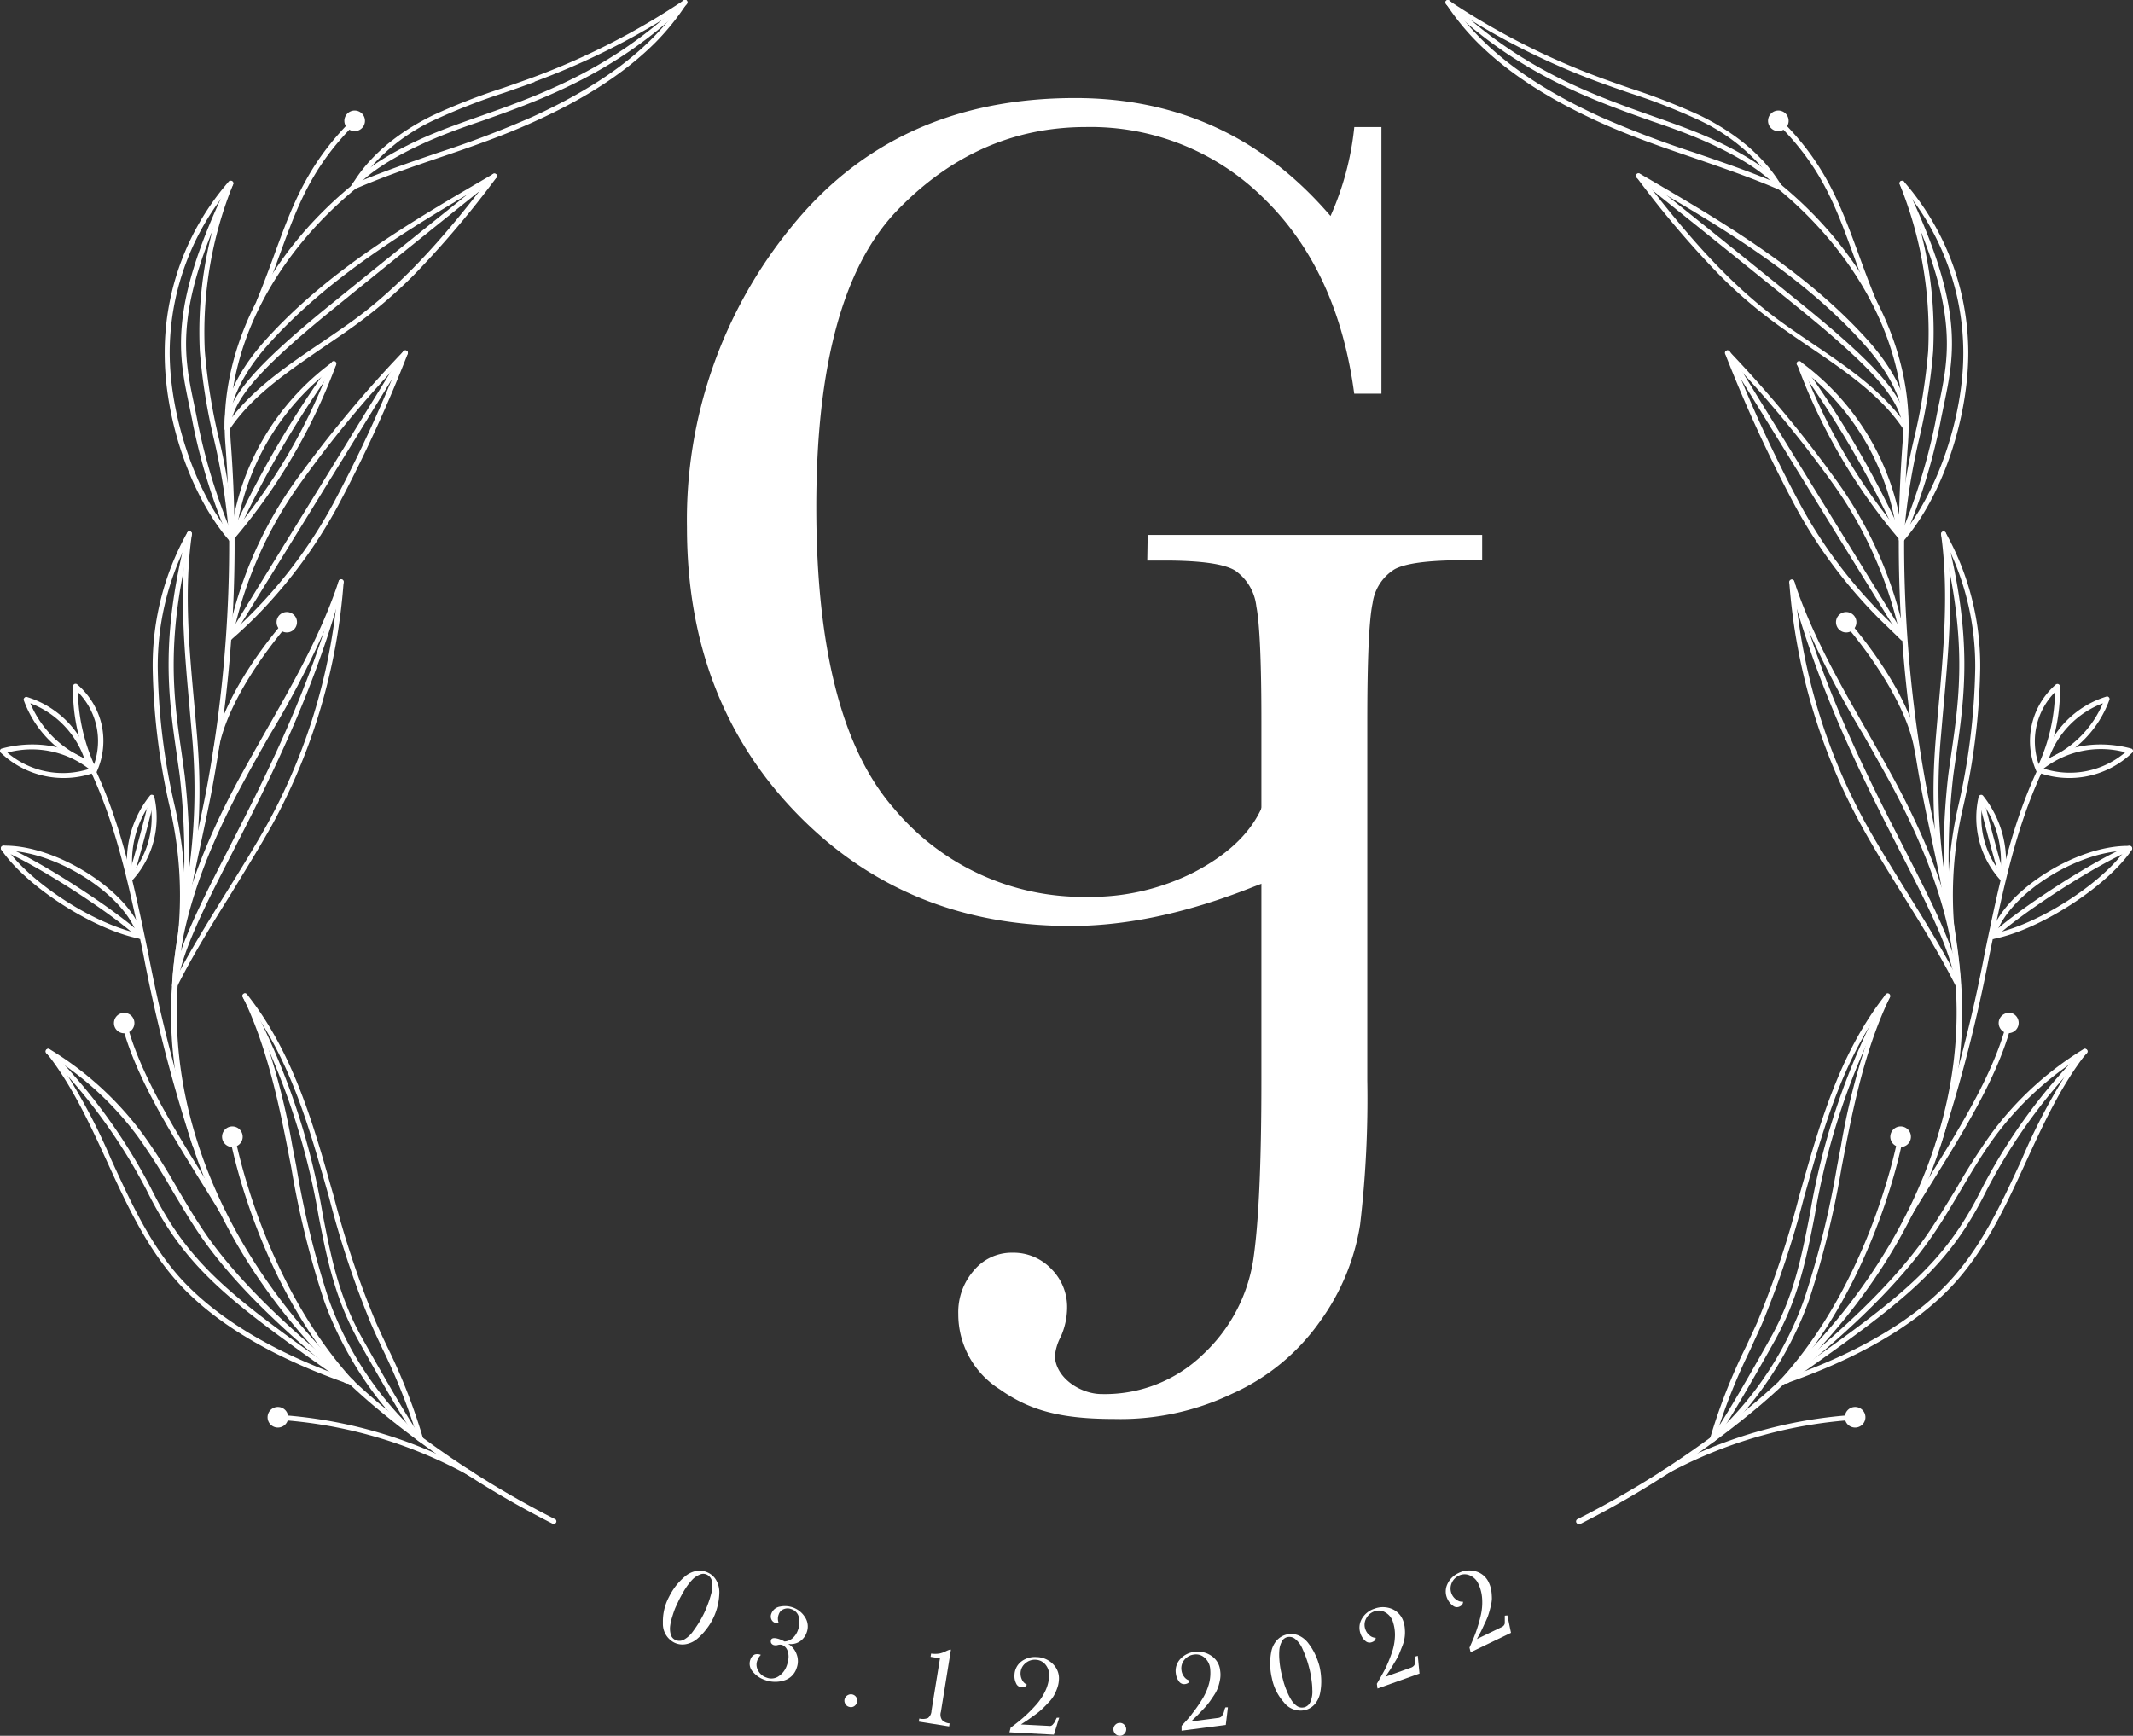 <svg xmlns="http://www.w3.org/2000/svg" viewBox="0 0 261.07 212.48"><rect x="0" y="0" width="261.07" height="212.48" fill="#333333" stroke="none"/><defs><style>.cls-1{fill:#fff;}</style></defs><g id="Layer_2" data-name="Layer 2"><g id="Layer_2-2" data-name="Layer 2"><path class="cls-1" d="M82.51,201.07a2.57,2.57,0,0,1-1.37-2.4,6.37,6.37,0,0,1,.74-3.18,8.42,8.42,0,0,1,.8-1.3,8,8,0,0,1,1.1-1.16,3,3,0,0,1,1.38-.71,2.33,2.33,0,0,1,1.49.19,2.27,2.27,0,0,1,1.08,1.06,3,3,0,0,1,.31,1.52,7.53,7.53,0,0,1-.23,1.58,7.34,7.34,0,0,1-1.33,2.73,7.49,7.49,0,0,1-1.09,1.17,3,3,0,0,1-1.38.69A2.31,2.31,0,0,1,82.51,201.07Zm.15-.32a1.15,1.15,0,0,0,1.08-.05,3.37,3.37,0,0,0,1.08-1c.33-.45.6-.85.8-1.19s.38-.67.54-1a11.24,11.24,0,0,0,.45-1.06,12.2,12.2,0,0,0,.44-1.36,3.2,3.2,0,0,0,.1-1.45,1.14,1.14,0,0,0-.63-.88,1,1,0,0,0-.88,0,2.56,2.56,0,0,0-.85.56,7.34,7.34,0,0,0-.77.95,11.07,11.07,0,0,0-.6,1c-.14.26-.28.51-.4.77l-.36.78c-.11.27-.24.63-.37,1.07a6.38,6.38,0,0,0-.27,1.19,2.65,2.65,0,0,0,.08,1A1,1,0,0,0,82.66,200.75Z"/><path class="cls-1" d="M93.13,202.58a1.87,1.87,0,0,0-.44.69,1.43,1.43,0,0,0,.11,1.24,1.72,1.72,0,0,0,1,.84,1.58,1.58,0,0,0,1.5-.15,2.54,2.54,0,0,0,1-1.31,3.87,3.87,0,0,0,.21-.94,2.16,2.16,0,0,0-.14-.93,1.15,1.15,0,0,0-.63-.65.94.94,0,0,0-.54,0,.88.88,0,0,1-.53,0,.54.54,0,0,1-.29-.25.51.51,0,0,1,0-.38q.13-.37,1-.09a4.24,4.24,0,0,1,.64.29,1.65,1.65,0,0,0,1-.41,2.34,2.34,0,0,0,.65-1,2.69,2.69,0,0,0,.11-1.55,1.36,1.36,0,0,0-.92-1,1.25,1.25,0,0,0-.93,0,1,1,0,0,0-.61.63,1.43,1.43,0,0,0,0,1.09.73.73,0,0,1-.47-.05.77.77,0,0,1-.45-.45.88.88,0,0,1,0-.64,1.34,1.34,0,0,1,1.08-.89,2.92,2.92,0,0,1,1.58.11,2.84,2.84,0,0,1,1.49,1.22,2.06,2.06,0,0,1,.19,1.82,2.16,2.16,0,0,1-.88,1.14,2,2,0,0,1-1.4.27,2.41,2.41,0,0,1,1.05,1.29,2.37,2.37,0,0,1,0,1.66,2.31,2.31,0,0,1-1.56,1.54,3.62,3.62,0,0,1-2.36-.08,3.24,3.24,0,0,1-1.45-1,1.44,1.44,0,0,1-.29-1.5,1,1,0,0,1,.54-.61A1.08,1.08,0,0,1,93.13,202.58Z"/><path class="cls-1" d="M104.54,208.87a.72.72,0,0,1-.59.08.73.73,0,0,1-.48-.36.76.76,0,0,1,.28-1.07.77.77,0,0,1,1.07.27.82.82,0,0,1,.08.59A.85.85,0,0,1,104.54,208.87Z"/><path class="cls-1" d="M115.05,203l-1.15-.18.06-.4a3.53,3.53,0,0,0,1,0,3,3,0,0,0,.76-.26,3.4,3.4,0,0,1,.61-.24h0s.05,0,.05.08l-1.22,7.56a1.16,1.16,0,0,0,.15,1,1.47,1.47,0,0,0,.92.41l-.06.37-3.71-.59.06-.38a1.73,1.73,0,0,0,1.06-.06,1.18,1.18,0,0,0,.43-.89Z"/><path class="cls-1" d="M129.64,210.27l-.65,2.08-5.44-.29.15-.57c.6-.44,1.13-.87,1.58-1.26a17.52,17.52,0,0,0,1.44-1.43,7.14,7.14,0,0,0,1.2-1.76,4.82,4.82,0,0,0,.49-1.87,2,2,0,0,0-.42-1.36,1.6,1.6,0,0,0-1.2-.63,1.75,1.75,0,0,0-1.29.43,1.61,1.61,0,0,0-.59,1.2,1.72,1.72,0,0,0,.19.84,1.23,1.23,0,0,0,.58.57c-.09.23-.31.34-.65.32a.75.75,0,0,1-.67-.49,1.92,1.92,0,0,1-.19-1,2.14,2.14,0,0,1,.84-1.66,2.73,2.73,0,0,1,1.86-.54,2.86,2.86,0,0,1,2,.85,2.43,2.43,0,0,1,.73,2,3.46,3.46,0,0,1-.22,1,5.39,5.39,0,0,1-.41.9,4.6,4.6,0,0,1-.68.86c-.3.32-.55.57-.74.75a9.17,9.17,0,0,1-.89.72l-.84.6-.86.57,3.33.17a.72.72,0,0,0,.33,0,.53.53,0,0,0,.25-.18,2.15,2.15,0,0,0,.18-.23,2,2,0,0,0,.15-.3l.14-.28Z"/><path class="cls-1" d="M137.63,212.23a.72.72,0,0,1-.53.25.75.75,0,0,1-.57-.21.77.77,0,0,1-.25-.55.74.74,0,0,1,.21-.56.73.73,0,0,1,.55-.25.71.71,0,0,1,.55.21.76.76,0,0,1,.25.54A.75.75,0,0,1,137.63,212.23Z"/><path class="cls-1" d="M150.29,209l-.26,2.16-5.41.7,0-.59c.5-.55,1-1.06,1.32-1.53a17.56,17.56,0,0,0,1.16-1.66,7.17,7.17,0,0,0,.87-1.95,5.12,5.12,0,0,0,.14-1.93,2,2,0,0,0-.66-1.26,1.55,1.55,0,0,0-1.3-.4,1.76,1.76,0,0,0-1.19.65,1.61,1.61,0,0,0-.35,1.29,1.56,1.56,0,0,0,.33.79,1.19,1.19,0,0,0,.68.46c-.06.24-.25.38-.59.43a.77.77,0,0,1-.75-.36,1.94,1.94,0,0,1-.36-.92,2.13,2.13,0,0,1,.53-1.78,2.71,2.71,0,0,1,1.73-.88,2.9,2.9,0,0,1,2.09.48,2.43,2.43,0,0,1,1.07,1.79,3.36,3.36,0,0,1,0,1.05,6.66,6.66,0,0,1-.25,1,4.64,4.64,0,0,1-.51,1c-.24.36-.44.66-.6.87a9.07,9.07,0,0,1-.74.86l-.72.75-.74.71,3.3-.43a.75.75,0,0,0,.32-.1.58.58,0,0,0,.22-.22c0-.11.1-.19.13-.26a2.82,2.82,0,0,0,.1-.33A1.11,1.11,0,0,1,150,209Z"/><path class="cls-1" d="M159.69,209.35a2.58,2.58,0,0,1-2.58-1,6.24,6.24,0,0,1-1.44-2.94,7.33,7.33,0,0,1-.2-1.5,7.22,7.22,0,0,1,.11-1.6,3,3,0,0,1,.62-1.42,2.37,2.37,0,0,1,2.78-.67,3,3,0,0,1,1.2,1,7.1,7.1,0,0,1,.82,1.37,8,8,0,0,1,.51,1.44,8.2,8.2,0,0,1,.2,1.51,7.1,7.1,0,0,1-.11,1.59,3,3,0,0,1-.62,1.42A2.3,2.3,0,0,1,159.69,209.35Zm-.08-.34a1.16,1.16,0,0,0,.8-.73,3.2,3.2,0,0,0,.21-1.44c0-.56-.07-1-.13-1.42s-.13-.76-.22-1.12-.19-.74-.32-1.11a13.05,13.05,0,0,0-.52-1.32,3.14,3.14,0,0,0-.85-1.19,1.12,1.12,0,0,0-1-.28,1,1,0,0,0-.69.55,2.62,2.62,0,0,0-.3,1,7.16,7.16,0,0,0,0,1.22,10.83,10.83,0,0,0,.14,1.13q.08.43.18.84c.07.27.14.55.22.84a10,10,0,0,0,.39,1.06,6.49,6.49,0,0,0,.55,1.09,2.45,2.45,0,0,0,.7.73A1.06,1.06,0,0,0,159.61,209Z"/><path class="cls-1" d="M173.53,202.7l.21,2.17-5.14,1.83-.08-.58c.38-.64.71-1.24,1-1.78a17.06,17.06,0,0,0,.78-1.87,6.84,6.84,0,0,0,.43-2.09,5.08,5.08,0,0,0-.27-1.92,2,2,0,0,0-.91-1.08,1.53,1.53,0,0,0-1.35-.12,1.78,1.78,0,0,0-1,.89,1.6,1.6,0,0,0-.07,1.34,1.63,1.63,0,0,0,.49.69,1.18,1.18,0,0,0,.76.31q0,.38-.48.54a.76.76,0,0,1-.81-.18,2.05,2.05,0,0,1-.55-.82,2.16,2.16,0,0,1,.14-1.86,2.73,2.73,0,0,1,1.51-1.23,2.92,2.92,0,0,1,2.14,0,2.48,2.48,0,0,1,1.43,1.52,3.54,3.54,0,0,1,.19,1,4.44,4.44,0,0,1-.32,2.06c-.16.4-.29.73-.4,1a8.59,8.59,0,0,1-.55,1c-.25.43-.43.72-.54.89l-.57.85,3.14-1.12a.78.78,0,0,0,.28-.17.48.48,0,0,0,.17-.26,1.6,1.6,0,0,0,.07-.28c0-.08,0-.19,0-.34a1.56,1.56,0,0,1,0-.31Z"/><path class="cls-1" d="M184.5,197.75l.44,2.13L180,202.26l-.14-.57c.31-.68.57-1.31.78-1.88a18.41,18.41,0,0,0,.57-1.94,7,7,0,0,0,.2-2.12,5,5,0,0,0-.47-1.88,2,2,0,0,0-1-1,1.55,1.55,0,0,0-1.36,0,1.74,1.74,0,0,0-.93,1,1.65,1.65,0,0,0,.07,1.34,1.58,1.58,0,0,0,.57.64,1.16,1.16,0,0,0,.78.22c0,.25-.11.45-.41.59a.75.75,0,0,1-.83-.1,2.08,2.08,0,0,1-.63-.75,2.1,2.1,0,0,1-.06-1.86,2.73,2.73,0,0,1,1.36-1.38,2.91,2.91,0,0,1,2.14-.21,2.48,2.48,0,0,1,1.58,1.36,3.71,3.71,0,0,1,.31,1,7.19,7.19,0,0,1,.07,1,5,5,0,0,1-.18,1.08c-.11.43-.21.77-.29,1a9.91,9.91,0,0,1-.44,1c-.2.45-.35.76-.44.94l-.48.9,3-1.45a.77.77,0,0,0,.27-.19.62.62,0,0,0,.14-.28c0-.12,0-.21,0-.29s0-.19,0-.34,0-.25,0-.31Z"/><path class="cls-1" d="M193,186.46l-.06-.07a.31.31,0,0,1,.13-.42A114,114,0,0,0,215,171.53c15.7-13.43,24.63-30.91,24.48-48-.06-6.81-1.53-13.69-2.95-20.34-.46-2.16-.94-4.4-1.36-6.61a164.29,164.29,0,0,1-2.29-42.53c.77-10.85-4.93-22.42-15.26-30.95a.33.33,0,0,1,0-.44.32.32,0,0,1,.44,0c10.47,8.67,16.26,20.43,15.48,31.47a163.56,163.56,0,0,0,2.27,42.38c.42,2.2.9,4.43,1.36,6.59,1.43,6.68,2.91,13.59,3,20.47.14,17.23-8.86,34.89-24.7,48.43a114.36,114.36,0,0,1-22,14.53A.3.3,0,0,1,193,186.46Z"/><path class="cls-1" d="M233.48,148.79a.32.32,0,0,1,0-.38c.8-1.33,1.67-2.72,2.55-4.15,3.78-6.09,8.07-13,9.58-19.1a.32.32,0,0,1,.38-.23.31.31,0,0,1,.22.37c-1.54,6.22-5.85,13.16-9.65,19.29-.89,1.42-1.75,2.81-2.55,4.14a.31.31,0,0,1-.42.11Z"/><path class="cls-1" d="M229.92,75.66A60.25,60.25,0,0,1,219.75,62a174.16,174.16,0,0,1-8.58-18.64.3.3,0,0,1,.51-.32,148.31,148.31,0,0,1,13.25,16,49.75,49.75,0,0,1,8.26,19,.33.33,0,0,1-.15.32.3.3,0,0,1-.35,0C231.74,77.41,230.82,76.55,229.92,75.66Zm-17.53-31a164.43,164.43,0,0,0,7.9,17,58.53,58.53,0,0,0,12.13,15.51,49.88,49.88,0,0,0-8-17.86A137.88,137.88,0,0,0,212.39,44.67Z"/><path class="cls-1" d="M232.51,66.25a.32.32,0,0,1-.09-.23,73.08,73.08,0,0,1,1.88-12.44A72,72,0,0,0,236,43a48.33,48.33,0,0,0-3.48-20.44.31.31,0,0,1,.52-.32,32,32,0,0,1,7.87,20.88c0,8.22-3.23,17.73-7.95,23.13a.29.29,0,0,1-.34.08A.24.24,0,0,1,232.51,66.25ZM233.75,24a48.86,48.86,0,0,1,2.86,19A71.23,71.23,0,0,1,234.9,53.7a80.36,80.36,0,0,0-1.83,11.44c4.26-5.34,7.26-14.42,7.23-22A31.5,31.5,0,0,0,233.75,24Z"/><path class="cls-1" d="M180.84,5.2A29.77,29.77,0,0,1,177,.48a.29.29,0,0,1,0-.39.3.3,0,0,1,.38,0,88.46,88.46,0,0,0,18.46,9.41c1.22.45,2.46.88,3.69,1.31a77.06,77.06,0,0,1,8.55,3.33c3.15,1.53,7.45,4.28,10,8.63a.32.32,0,0,1,0,.36.31.31,0,0,1-.35.08c-3.43-1.48-7-2.7-10.39-3.87-3.85-1.31-7.83-2.68-11.67-4.43C189.29,12,184.46,8.81,180.84,5.2ZM178.4,1.44c3.73,5,9.33,9.13,17.5,12.87a123.61,123.61,0,0,0,11.61,4.41c3.14,1.08,6.37,2.18,9.53,3.5a23.36,23.36,0,0,0-9.21-7.57,76.22,76.22,0,0,0-8.48-3.3c-1.24-.43-2.48-.86-3.7-1.31A88.73,88.73,0,0,1,178.4,1.44Z"/><path class="cls-1" d="M210.49,33.7a118.69,118.69,0,0,1-10.18-12,.3.3,0,0,1,0-.39.31.31,0,0,1,.38-.06c9.92,5.77,20.17,11.74,28,20.48,1.93,2.16,5.14,6.43,4.87,10.69a.33.33,0,0,1-.23.28.34.34,0,0,1-.34-.13c-2.75-4.18-7.26-7.22-11.61-10.17-1.62-1.1-3.3-2.23-4.82-3.39A57.58,57.58,0,0,1,210.49,33.7Zm-8.74-11.09c4.19,5.41,9.13,11.36,15.19,16,1.51,1.15,3.1,2.23,4.79,3.37,4.13,2.79,8.38,5.67,11.22,9.53-.22-3.71-3-7.35-4.71-9.28C220.83,33.9,211.2,28.11,201.75,22.61Z"/><path class="cls-1" d="M238.72,114.2a.27.27,0,0,1-.08-.16c-1.93-9.53-2.37-15.82-1.68-24,.1-1.18.2-2.36.31-3.55.62-6.93,1.27-14.1.31-21.07a.31.31,0,0,1,.57-.19,33.43,33.43,0,0,1,4.22,16.61A81.36,81.36,0,0,1,240.23,99a47,47,0,0,0-1,14.93.3.3,0,0,1-.52.25Zm-.33-47.28c.67,6.52.07,13.15-.51,19.59-.11,1.18-.21,2.36-.31,3.54a72.1,72.1,0,0,0,.84,19.42,51.3,51.3,0,0,1,1.22-10.58,80.8,80.8,0,0,0,2.13-17.08A33.31,33.31,0,0,0,238.39,66.92Z"/><path class="cls-1" d="M239.47,120.85a.16.16,0,0,1-.06-.08c-1.86-3.74-4.31-7.68-6.69-11.5-1.74-2.8-3.53-5.69-5-8.4A73.08,73.08,0,0,1,219,71.27a.31.31,0,0,1,.24-.33.31.31,0,0,1,.36.21c2.14,6.52,5.63,12.61,9,18.5.94,1.66,1.89,3.31,2.81,5,5.44,9.86,8.33,18.6,8.57,26a.29.29,0,0,1-.23.31A.28.28,0,0,1,239.47,120.85ZM219.86,73.71a72,72,0,0,0,8.37,26.87c1.49,2.69,3.28,5.58,5,8.36,2.11,3.4,4.29,6.89,6.06,10.26-.55-7-3.37-15.14-8.42-24.28q-1.38-2.49-2.81-5A118.34,118.34,0,0,1,219.86,73.71Z"/><path class="cls-1" d="M209.37,176.42a.3.3,0,0,1-.08-.3,70.23,70.23,0,0,1,4.39-11.23c.47-1,.94-2,1.39-3a115.2,115.2,0,0,0,5.12-15.39c.49-1.75,1-3.51,1.51-5.25,2-6.67,4.46-13.65,9.1-19.5a.31.31,0,0,1,.52.32c-2.86,5.91-4.3,12.57-5.43,18.35-.17.85-.33,1.69-.49,2.53a111.61,111.61,0,0,1-4,16.25c-2.39,6.74-7,13.52-11.64,17.28a.3.3,0,0,1-.36,0Zm20.23-52c-3.52,5.26-5.6,11.23-7.32,17-.52,1.74-1,3.5-1.5,5.25a115.8,115.8,0,0,1-5.15,15.46c-.45,1-.92,2-1.39,3.06a72.87,72.87,0,0,0-4.08,10.17A41.36,41.36,0,0,0,220.84,159a111.17,111.17,0,0,0,4-16.17l.48-2.52A86.58,86.58,0,0,1,229.6,124.4Z"/><path class="cls-1" d="M217.8,169.45l-.06-.07a.31.31,0,0,1,.08-.38c8-6.26,13.89-12.06,17.63-17.26,1.43-2,2.71-4.17,4-6.26a79,79,0,0,1,4.3-6.74A39.77,39.77,0,0,1,255,128.44a.29.29,0,0,1,.39.06.3.3,0,0,1,0,.4c-3.13,4-5.3,8.71-7.4,13.29-2.5,5.44-5.08,11.07-9.3,15.47-4.56,4.75-11.49,8.74-20.61,11.87A.28.28,0,0,1,217.8,169.45Zm36.14-39.59a39,39,0,0,0-9.75,9.25c-1.56,2.12-2.93,4.44-4.26,6.68s-2.53,4.28-4,6.31c-3.54,4.92-9,10.38-16.29,16.23,8.17-3,14.43-6.72,18.62-11.1s6.71-9.9,9.19-15.29A73.15,73.15,0,0,1,253.94,129.86Z"/><path class="cls-1" d="M203.22,180.62l-.05-.06a.31.31,0,0,1,.12-.42,56.39,56.39,0,0,1,23.76-6.95.31.31,0,0,1,0,.61,55.74,55.74,0,0,0-23.47,6.87A.3.3,0,0,1,203.22,180.62Z"/><path class="cls-1" d="M217.8,169.45a.3.3,0,0,1,0-.42c11.32-12.34,14.5-29.76,14.53-29.93a.31.31,0,0,1,.36-.25.32.32,0,0,1,.25.36c0,.17-3.25,17.76-14.69,30.24a.3.3,0,0,1-.43,0Z"/><path class="cls-1" d="M234.48,92.39a.26.26,0,0,1-.09-.17c-1-7.23-8.57-15.76-8.64-15.85a.29.29,0,0,1,0-.43.32.32,0,0,1,.44,0c.31.36,7.78,8.76,8.79,16.17a.31.31,0,0,1-.26.35A.3.3,0,0,1,234.48,92.39Z"/><path class="cls-1" d="M229.16,37.14a.61.61,0,0,1-.07-.1c-.89-2.14-1.61-4.1-2.3-6-2.15-5.88-3.86-10.53-9.12-15.79l-.07-.08h0a.3.3,0,0,1,.43-.43l.08.07c5.35,5.36,7.16,10.3,9.26,16,.69,1.89,1.4,3.84,2.29,6a.31.31,0,0,1-.17.4A.3.3,0,0,1,229.16,37.14Z"/><path class="cls-1" d="M217.3,16a1.26,1.26,0,1,0-.85-1.56A1.26,1.26,0,0,0,217.3,16Z"/><path class="cls-1" d="M225.62,77.37a1.25,1.25,0,1,0-.85-1.56A1.26,1.26,0,0,0,225.62,77.37Z"/><path class="cls-1" d="M245.53,126.44a1.26,1.26,0,0,0,.72-2.41,1.28,1.28,0,0,0-1.57.85A1.26,1.26,0,0,0,245.53,126.44Z"/><path class="cls-1" d="M232.27,140.36a1.26,1.26,0,1,0-.85-1.56A1.25,1.25,0,0,0,232.27,140.36Z"/><path class="cls-1" d="M226.7,174.7a1.26,1.26,0,1,0-.85-1.56A1.25,1.25,0,0,0,226.7,174.7Z"/><path class="cls-1" d="M232.29,65.82h0A70.9,70.9,0,0,1,220,44.71a.31.31,0,0,1,.47-.36,31,31,0,0,1,12.4,21.22.32.32,0,0,1-.19.32A.31.31,0,0,1,232.29,65.82ZM220.92,45.5a70.25,70.25,0,0,0,11.15,19.11A30.43,30.43,0,0,0,220.92,45.5Z"/><path class="cls-1" d="M177,.52a.31.31,0,0,1,0-.43.31.31,0,0,1,.44,0c8.6,8.38,17.66,11.58,24.94,14.16,2.7.95,5.25,1.86,7.52,2.92,6.73,3.15,8.12,5.47,8.18,5.57a.31.31,0,0,1-.54.3s-1.4-2.26-7.9-5.31c-2.24-1.05-4.78-2-7.47-2.9C194.85,12.23,185.72,9,177,.53Z"/><path class="cls-1" d="M200.33,21.77a.29.29,0,0,1,0-.4.3.3,0,0,1,.43-.05c.09.07,9.35,7.45,19.88,16,11.13,9,12.38,11.93,12.94,15.06a.31.31,0,0,1-.25.36.3.3,0,0,1-.35-.25c-.54-3-1.76-5.81-12.72-14.69-10.53-8.55-19.79-15.93-19.88-16Z"/><path class="cls-1" d="M232.29,65.82a.28.28,0,0,1-.06-.09,123.93,123.93,0,0,0-12.24-21,.31.31,0,1,1,.49-.37,123.78,123.78,0,0,1,12.31,21.07.31.31,0,0,1-.5.34Z"/><path class="cls-1" d="M232.67,78.22l0-.06L211.2,43.35a.3.3,0,0,1,.1-.42.31.31,0,0,1,.42.1l21.43,34.81a.31.31,0,0,1-.1.42A.3.3,0,0,1,232.67,78.22Z"/><path class="cls-1" d="M232.51,66.25a.32.32,0,0,1-.06-.35,72.28,72.28,0,0,0,4.41-14.13c.15-.82.31-1.61.48-2.4,1.26-6.06,2.46-11.79-4.81-26.81a.31.31,0,0,1,.14-.41.31.31,0,0,1,.41.14c7.37,15.21,6.15,21,4.86,27.21-.16.78-.33,1.57-.48,2.38A72.92,72.92,0,0,1,233,66.15a.31.31,0,0,1-.41.16Z"/><path class="cls-1" d="M238.17,111a.29.29,0,0,1-.09-.2,88.92,88.92,0,0,1,.37-15.85c.12-.92.26-1.84.39-2.77,1-6.88,2-14-1.25-26.75a.3.3,0,0,1,.22-.37.31.31,0,0,1,.37.22c3.3,12.88,2.27,20,1.27,27-.13.92-.27,1.84-.39,2.76a88.66,88.66,0,0,0-.37,15.73.31.31,0,0,1-.28.33A.32.32,0,0,1,238.17,111Z"/><path class="cls-1" d="M239.47,120.85a.31.31,0,0,1-.09-.18c-.54-4.17-3.33-9.61-6.85-16.5-4.47-8.74-10-19.62-13.51-32.85a.31.31,0,0,1,.59-.16c3.46,13.17,9,24,13.47,32.73,3.55,6.94,6.35,12.43,6.91,16.7a.31.31,0,0,1-.27.35A.28.28,0,0,1,239.47,120.85Z"/><path class="cls-1" d="M209.37,176.42l-.05-.06a.31.31,0,0,1,.12-.42s1-1,7.23-12.09c2.87-5.12,3.77-9.74,4.83-15.09a86.86,86.86,0,0,1,9.27-27,.32.32,0,0,1,.42-.13.32.32,0,0,1,.13.42,86,86,0,0,0-9.22,26.84c-1.06,5.4-2,10.06-4.9,15.27-4.89,8.73-7.06,12.09-7.46,12.32A.3.3,0,0,1,209.37,176.42Z"/><path class="cls-1" d="M218.42,169.27l0-.05a.29.29,0,0,1,.07-.42c14.28-10,19.46-13.94,24.16-23.46A69,69,0,0,1,255,128.49a.3.3,0,0,1,.43,0,.31.31,0,0,1,0,.44,68.53,68.53,0,0,0-12.23,16.68c-4.77,9.66-10,13.63-24.36,23.69A.3.3,0,0,1,218.42,169.27Z"/><path class="cls-1" d="M237,140.28a.32.32,0,0,1-.08-.32,188.37,188.37,0,0,0,6-23.28c1.73-8.32,3.23-15.51,6.44-22.41a.3.3,0,0,1,.4-.15.3.3,0,0,1,.15.41c-3.17,6.83-4.66,14-6.39,22.27a188.78,188.78,0,0,1-6,23.36.31.31,0,0,1-.39.19A.41.41,0,0,1,237,140.28Z"/><path class="cls-1" d="M249.33,94.57a.21.21,0,0,1-.06-.1,9.1,9.1,0,0,1-.59-5.73,9.21,9.21,0,0,1,2.95-4.95.32.32,0,0,1,.51.23,23.39,23.39,0,0,1-2.31,10.45.31.31,0,0,1-.5.1Zm2.2-9.85a8.57,8.57,0,0,0-2,8.83A22.52,22.52,0,0,0,251.53,84.72Z"/><path class="cls-1" d="M249.34,94.49a.39.39,0,0,1-.08-.14.31.31,0,0,1,.09-.29c3.25-3.21,8.07-3.36,11.49-2.43a.3.3,0,0,1,.13.52,11.13,11.13,0,0,1-11.5,2.42A.35.35,0,0,1,249.34,94.49Zm10.79-2.4a11.48,11.48,0,0,0-10,2A10.46,10.46,0,0,0,260.13,92.09Z"/><path class="cls-1" d="M250.07,93.57a.33.33,0,0,1-.08-.3,11.74,11.74,0,0,1,7.83-8,.29.29,0,0,1,.3.09.29.29,0,0,1,.06.31,13.37,13.37,0,0,1-7.78,7.92.31.31,0,0,1-.32-.06Zm7.31-7.48a11.24,11.24,0,0,0-6.6,6.73A12.84,12.84,0,0,0,257.38,86.09Z"/><path class="cls-1" d="M243.7,114.83h0a.29.29,0,0,1-.08-.28c1.37-5.27,10.45-11.14,17.05-11a.3.3,0,0,1,.26.17.29.29,0,0,1,0,.31c-3.05,4.51-11.28,9.81-16.94,10.91A.32.32,0,0,1,243.7,114.83Zm16.36-10.69c-6.1.22-14,5.31-15.69,10.06C249.66,113,257,108.3,260.06,104.14Z"/><path class="cls-1" d="M243.7,114.83h0a.29.29,0,0,1,0-.43c3.28-3.1,12.56-9.08,16.83-10.85a.31.31,0,0,1,.4.17.3.3,0,0,1-.16.4c-4.23,1.75-13.41,7.66-16.65,10.73A.31.31,0,0,1,243.7,114.83Z"/><path class="cls-1" d="M244.83,107.72h0a11.38,11.38,0,0,1-2.65-10.19.3.3,0,0,1,.23-.22.28.28,0,0,1,.31.1,12.81,12.81,0,0,1,2.63,10.15.3.3,0,0,1-.21.25A.32.32,0,0,1,244.83,107.72Zm-2.18-9.41a10.8,10.8,0,0,0,2.18,8.47A12.2,12.2,0,0,0,242.65,98.31Z"/><path class="cls-1" d="M244.83,107.59a.57.57,0,0,1-.08-.13c-.88-3-1.72-6.14-2.48-9.22a.31.31,0,0,1,.22-.37.31.31,0,0,1,.38.22c.75,3.07,1.59,6.16,2.47,9.19a.31.31,0,0,1-.2.39A.34.34,0,0,1,244.83,107.59Z"/><path class="cls-1" d="M68,186.46l.06-.07A.33.33,0,0,0,68,186a113.86,113.86,0,0,1-21.88-14.44c-15.7-13.43-24.63-30.91-24.48-48,.05-6.81,1.52-13.69,2.95-20.34.46-2.16.94-4.4,1.36-6.61a164.29,164.29,0,0,0,2.29-42.53c-.77-10.85,4.92-22.42,15.25-30.95a.32.32,0,0,0,0-.44.3.3,0,0,0-.43,0C32.58,31.32,26.79,43.08,27.57,54.12A163.56,163.56,0,0,1,25.3,96.5c-.42,2.2-.9,4.43-1.37,6.59-1.42,6.68-2.9,13.59-3,20.47-.14,17.23,8.86,34.89,24.7,48.43a114.36,114.36,0,0,0,22,14.53A.3.3,0,0,0,68,186.46Z"/><path class="cls-1" d="M27.59,148.79a.32.32,0,0,0,.05-.38c-.81-1.33-1.67-2.72-2.56-4.15-3.78-6.09-8.06-13-9.58-19.1a.3.3,0,0,0-.37-.23.31.31,0,0,0-.22.37c1.54,6.22,5.85,13.16,9.65,19.29.89,1.42,1.75,2.81,2.55,4.14a.31.31,0,0,0,.42.11Z"/><path class="cls-1" d="M28.38,78.23a.3.3,0,0,1-.35,0,.33.33,0,0,1-.15-.32,49.75,49.75,0,0,1,8.26-19A149.41,149.41,0,0,1,49.38,43a.34.34,0,0,1,.39-.06.32.32,0,0,1,.13.38A174.16,174.16,0,0,1,41.32,62,60.25,60.25,0,0,1,31.15,75.66C30.25,76.55,29.33,77.41,28.38,78.23Zm8.27-18.92a49.7,49.7,0,0,0-8,17.86A58.53,58.53,0,0,0,40.78,61.66a164.43,164.43,0,0,0,7.9-17A136.67,136.67,0,0,0,36.65,59.31Z"/><path class="cls-1" d="M28.45,66.31a.29.29,0,0,1-.34-.08c-4.72-5.4-8-14.91-7.95-23.13A31.89,31.89,0,0,1,28,22.22a.31.31,0,0,1,.39,0,.31.31,0,0,1,.13.37A48.33,48.33,0,0,0,25.07,43a72,72,0,0,0,1.7,10.6A73.08,73.08,0,0,1,28.65,66a.36.36,0,0,1-.09.23A.24.24,0,0,1,28.45,66.31ZM20.77,43.1c0,7.62,3,16.7,7.22,22A78.91,78.91,0,0,0,26.17,53.7,71.23,71.23,0,0,1,24.46,43a49,49,0,0,1,2.85-19A31.56,31.56,0,0,0,20.77,43.1Z"/><path class="cls-1" d="M65.43,14.87C61.59,16.62,57.61,18,53.76,19.3c-3.43,1.17-7,2.39-10.39,3.87a.31.31,0,0,1-.35-.08.32.32,0,0,1,0-.36c2.54-4.35,6.84-7.1,10-8.63a76.3,76.3,0,0,1,8.55-3.33c1.23-.43,2.47-.86,3.69-1.31A88.46,88.46,0,0,0,83.67.05a.3.3,0,0,1,.38,0,.3.3,0,0,1,0,.39A29.84,29.84,0,0,1,80.22,5.2C76.61,8.81,71.78,12,65.43,14.87Zm0-4.83c-1.22.45-2.46.88-3.7,1.31a76.22,76.22,0,0,0-8.48,3.3A23.32,23.32,0,0,0,44,22.22c3.17-1.32,6.4-2.42,9.54-3.5a123.61,123.61,0,0,0,11.61-4.41c8.17-3.74,13.77-7.86,17.5-12.87A89,89,0,0,1,65.42,10Z"/><path class="cls-1" d="M44.5,39.05c-1.52,1.16-3.2,2.29-4.82,3.39-4.36,3-8.86,6-11.61,10.17a.34.34,0,0,1-.34.13.32.32,0,0,1-.23-.28c-.27-4.26,2.94-8.53,4.87-10.69,7.82-8.74,18.08-14.71,28-20.48a.32.32,0,0,1,.39.06.3.3,0,0,1,0,.39,118.69,118.69,0,0,1-10.18,12A58.6,58.6,0,0,1,44.5,39.05ZM32.83,42.18c-1.72,1.93-4.49,5.57-4.72,9.28,2.85-3.86,7.1-6.74,11.23-9.53,1.68-1.14,3.28-2.22,4.79-3.37,6-4.59,11-10.54,15.19-16C49.87,28.11,40.24,33.9,32.83,42.18Z"/><path class="cls-1" d="M22.09,114.29a.3.3,0,0,1-.26-.34,47.28,47.28,0,0,0-1-14.93A82,82,0,0,1,18.69,81.8a33.33,33.33,0,0,1,4.23-16.61.29.29,0,0,1,.36-.14.3.3,0,0,1,.21.33c-1,7-.32,14.14.31,21.07.11,1.19.21,2.37.31,3.55.69,8.22.25,14.51-1.68,24a.27.27,0,0,1-.08.16A.31.31,0,0,1,22.09,114.29ZM19.31,81.81a80.15,80.15,0,0,0,2.13,17.08,52,52,0,0,1,1.22,10.58,72.1,72.1,0,0,0,.84-19.42c-.1-1.18-.21-2.36-.31-3.54-.58-6.44-1.18-13.07-.51-19.59A33.31,33.31,0,0,0,19.31,81.81Z"/><path class="cls-1" d="M21.31,120.93a.29.29,0,0,1-.23-.31c.24-7.39,3.13-16.13,8.57-26,.92-1.67,1.86-3.32,2.81-5,3.37-5.89,6.86-12,9-18.5a.31.31,0,0,1,.36-.21.31.31,0,0,1,.24.33,73.08,73.08,0,0,1-8.68,29.6c-1.5,2.71-3.3,5.6-5,8.4-2.38,3.82-4.83,7.76-6.69,11.5l-.06.08A.28.28,0,0,1,21.31,120.93ZM33,90c-.94,1.65-1.88,3.3-2.8,5-5.05,9.14-7.87,17.3-8.42,24.28,1.77-3.37,3.95-6.86,6.06-10.26,1.73-2.78,3.52-5.67,5-8.36A71.83,71.83,0,0,0,41.2,73.71,116.13,116.13,0,0,1,33,90Z"/><path class="cls-1" d="M51.65,176.46a.3.3,0,0,1-.36,0c-4.68-3.76-9.25-10.54-11.64-17.28a110.34,110.34,0,0,1-4-16.25c-.16-.84-.33-1.68-.49-2.53-1.13-5.78-2.58-12.44-5.43-18.35a.3.3,0,0,1,.11-.39.29.29,0,0,1,.4.07c4.65,5.85,7.12,12.83,9.11,19.5.52,1.74,1,3.5,1.51,5.25A113.79,113.79,0,0,0,46,161.85c.45,1,.91,2,1.39,3a70.23,70.23,0,0,1,4.39,11.23.33.33,0,0,1-.08.3ZM35.78,140.27c.17.84.33,1.68.49,2.52A111.14,111.14,0,0,0,40.22,159,41.57,41.57,0,0,0,50.9,175.32a72.91,72.91,0,0,0-4.07-10.17c-.47-1-.94-2-1.4-3.06a115.75,115.75,0,0,1-5.14-15.46c-.49-1.75-1-3.51-1.51-5.25-1.71-5.75-3.79-11.72-7.31-17A86.53,86.53,0,0,1,35.78,140.27Z"/><path class="cls-1" d="M43,169.53c-9.11-3.13-16-7.12-20.6-11.87-4.22-4.4-6.8-10-9.3-15.47-2.1-4.58-4.27-9.31-7.4-13.29a.3.3,0,0,1,0-.4.28.28,0,0,1,.38-.06,39.68,39.68,0,0,1,11.33,10.3c1.58,2.15,3,4.48,4.3,6.74,1.23,2.09,2.51,4.26,3.95,6.26,3.74,5.2,9.67,11,17.62,17.26a.28.28,0,0,1,.08.38.18.18,0,0,1,0,.07A.29.29,0,0,1,43,169.53ZM13.61,141.94c2.48,5.39,5,11,9.19,15.29s10.45,8.11,18.62,11.1c-7.28-5.85-12.76-11.31-16.3-16.23-1.45-2-2.74-4.21-4-6.31a78.57,78.57,0,0,0-4.27-6.68,38.78,38.78,0,0,0-9.74-9.25A73.15,73.15,0,0,1,13.61,141.94Z"/><path class="cls-1" d="M57.84,180.62l.06-.06a.31.31,0,0,0-.12-.42A56.39,56.39,0,0,0,34,173.19a.31.31,0,0,0,0,.61,55.74,55.74,0,0,1,23.47,6.87A.29.29,0,0,0,57.84,180.62Z"/><path class="cls-1" d="M43.27,169.45a.3.3,0,0,0,0-.42C32,156.69,28.78,139.27,28.75,139.1a.31.31,0,1,0-.61.11c0,.17,3.24,17.76,14.69,30.24a.3.3,0,0,0,.43,0Z"/><path class="cls-1" d="M26.59,92.39a.26.26,0,0,0,.09-.17c1-7.23,8.56-15.76,8.64-15.85a.31.31,0,0,0,0-.43.32.32,0,0,0-.44,0c-.31.36-7.79,8.76-8.79,16.17a.31.31,0,0,0,.26.35A.3.3,0,0,0,26.59,92.39Z"/><path class="cls-1" d="M31.91,37.14A.61.61,0,0,0,32,37c.89-2.14,1.61-4.1,2.3-6,2.15-5.88,3.86-10.53,9.11-15.79l.08-.08h0a.3.3,0,0,0-.43-.43l-.08.07c-5.35,5.36-7.16,10.3-9.26,16-.69,1.89-1.4,3.84-2.29,6a.3.3,0,0,0,.16.4A.32.32,0,0,0,31.91,37.14Z"/><path class="cls-1" d="M43.77,16a1.26,1.26,0,1,1,.85-1.56A1.26,1.26,0,0,1,43.77,16Z"/><path class="cls-1" d="M35.45,77.37a1.25,1.25,0,1,1,.85-1.56A1.26,1.26,0,0,1,35.45,77.37Z"/><path class="cls-1" d="M15.54,126.44A1.25,1.25,0,0,1,14,125.6a1.25,1.25,0,1,1,2.4-.72A1.25,1.25,0,0,1,15.54,126.44Z"/><path class="cls-1" d="M28.8,140.36a1.26,1.26,0,1,1,.85-1.56A1.25,1.25,0,0,1,28.8,140.36Z"/><path class="cls-1" d="M34.37,174.7a1.26,1.26,0,1,1,.85-1.56A1.25,1.25,0,0,1,34.37,174.7Z"/><path class="cls-1" d="M28.43,65.89a.32.32,0,0,1-.18-.32,30.93,30.93,0,0,1,12.4-21.22.31.31,0,0,1,.47.36,70.9,70.9,0,0,1-12.33,21.1h0A.32.32,0,0,1,28.43,65.89ZM29,64.61A70,70,0,0,0,40.14,45.5,30.46,30.46,0,0,0,29,64.61Z"/><path class="cls-1" d="M84.05.52a.31.31,0,0,0,0-.43.31.31,0,0,0-.44,0C75,8.47,66,11.67,58.68,14.25c-2.7.95-5.25,1.86-7.52,2.92C44.43,20.32,43,22.64,43,22.74a.31.31,0,0,0,.11.41.3.3,0,0,0,.42-.11s1.4-2.26,7.91-5.31c2.24-1.05,4.78-2,7.47-2.9C66.22,12.23,75.35,9,84.05.53Z"/><path class="cls-1" d="M60.74,21.77a.29.29,0,0,0,0-.4.3.3,0,0,0-.43-.05c-.09.07-9.35,7.45-19.89,16-11.12,9-12.37,11.93-12.93,15.06a.31.31,0,0,0,.25.36.3.3,0,0,0,.35-.25c.54-3,1.76-5.81,12.72-14.69,10.53-8.55,19.79-15.93,19.88-16Z"/><path class="cls-1" d="M28.78,65.82a.7.7,0,0,0,.06-.09,123.93,123.93,0,0,1,12.24-21,.31.31,0,1,0-.49-.37A123.78,123.78,0,0,0,28.28,65.48a.31.31,0,0,0,.5.34Z"/><path class="cls-1" d="M28.4,78.22a.21.21,0,0,0,0-.06L49.87,43.35a.3.3,0,0,0-.1-.42.31.31,0,0,0-.42.1L27.92,77.84a.31.31,0,0,0,.1.42A.3.3,0,0,0,28.4,78.22Z"/><path class="cls-1" d="M28.56,66.25a.34.34,0,0,0,.06-.35,72.28,72.28,0,0,1-4.41-14.13c-.15-.82-.32-1.61-.48-2.4-1.27-6.06-2.46-11.79,4.81-26.81a.31.31,0,0,0-.14-.41.32.32,0,0,0-.42.14c-7.36,15.21-6.14,21-4.85,27.21.16.78.33,1.57.48,2.38a72.92,72.92,0,0,0,4.45,14.27.3.3,0,0,0,.4.16Z"/><path class="cls-1" d="M22.9,111a.34.34,0,0,0,.09-.2,89.43,89.43,0,0,0-.38-15.85c-.12-.92-.25-1.84-.38-2.77-1-6.88-2-14,1.25-26.75a.3.3,0,1,0-.59-.15c-3.31,12.88-2.27,20-1.27,27,.13.92.27,1.84.39,2.76a89.76,89.76,0,0,1,.37,15.73.3.3,0,0,0,.28.33A.34.34,0,0,0,22.9,111Z"/><path class="cls-1" d="M21.6,120.85a.31.31,0,0,0,.09-.18c.54-4.17,3.32-9.61,6.85-16.5,4.47-8.74,10-19.62,13.51-32.85a.3.3,0,0,0-.22-.37.29.29,0,0,0-.37.21c-3.46,13.17-9,24-13.47,32.73-3.55,6.94-6.36,12.43-6.91,16.7a.31.31,0,0,0,.26.35A.3.3,0,0,0,21.6,120.85Z"/><path class="cls-1" d="M51.7,176.42l0-.06a.31.31,0,0,0-.12-.42s-1-1-7.23-12.09c-2.87-5.12-3.78-9.74-4.83-15.09a86.86,86.86,0,0,0-9.27-27,.32.32,0,0,0-.42-.13.32.32,0,0,0-.13.42A86.54,86.54,0,0,1,39,148.88c1.06,5.4,2,10.06,4.89,15.27,4.9,8.73,7.07,12.09,7.47,12.32A.3.3,0,0,0,51.7,176.42Z"/><path class="cls-1" d="M42.65,169.27l0-.05a.29.29,0,0,0-.07-.42c-14.28-10-19.46-13.94-24.16-23.46A69.25,69.25,0,0,0,6.1,128.49a.31.31,0,0,0-.44,0,.32.32,0,0,0,0,.44A68.53,68.53,0,0,1,17.9,145.61c4.77,9.66,10,13.63,24.36,23.69A.3.3,0,0,0,42.65,169.27Z"/><path class="cls-1" d="M24.07,140.28a.31.31,0,0,0,.07-.32,190,190,0,0,1-6-23.28c-1.73-8.32-3.23-15.51-6.44-22.41a.3.3,0,1,0-.55.26c3.17,6.83,4.66,14,6.39,22.27a188.59,188.59,0,0,0,6,23.36.31.31,0,0,0,.39.19A.35.35,0,0,0,24.07,140.28Z"/><path class="cls-1" d="M11.52,94.66a.32.32,0,0,1-.28-.19A23.25,23.25,0,0,1,8.93,84a.32.32,0,0,1,.51-.23,9.21,9.21,0,0,1,3,4.95,9.17,9.17,0,0,1-.59,5.73.21.21,0,0,1-.06.1A.34.34,0,0,1,11.52,94.66Zm0-1.11a8.63,8.63,0,0,0,.28-4.67,8.56,8.56,0,0,0-2.26-4.16A22.73,22.73,0,0,0,11.51,93.55Z"/><path class="cls-1" d="M11.6,94.57A11.13,11.13,0,0,1,.1,92.15a.3.3,0,0,1,.13-.52c3.42-.93,8.23-.78,11.49,2.43a.31.31,0,0,1,.09.29.42.42,0,0,1-.09.14A.25.25,0,0,1,11.6,94.57Zm-.7-.44a11.48,11.48,0,0,0-10-2A10.46,10.46,0,0,0,10.9,94.13Z"/><path class="cls-1" d="M11,93.58a.29.29,0,0,1-.31.06,13.37,13.37,0,0,1-7.78-7.92A.29.29,0,0,1,3,85.41a.28.28,0,0,1,.3-.09,11.71,11.71,0,0,1,7.82,8,.3.3,0,0,1-.08.3Zm-.69-.76a11.24,11.24,0,0,0-6.6-6.73A12.84,12.84,0,0,0,10.29,92.82Z"/><path class="cls-1" d="M17.09,114.91C11.43,113.81,3.2,108.51.15,104a.31.31,0,0,1,0-.31.33.33,0,0,1,.27-.17c6.59-.12,15.68,5.75,17.05,11a.29.29,0,0,1-.08.28h0A.32.32,0,0,1,17.09,114.91Zm-.39-.71C15,109.45,7.1,104.36,1,104.14,4.12,108.3,11.41,113,16.7,114.2Z"/><path class="cls-1" d="M17.37,114.83h0a.3.3,0,0,0,0-.43c-3.28-3.1-12.56-9.08-16.84-10.85a.31.31,0,0,0-.4.17.31.31,0,0,0,.17.4c4.23,1.75,13.41,7.66,16.65,10.73A.31.31,0,0,0,17.37,114.83Z"/><path class="cls-1" d="M15.93,107.8a.33.33,0,0,1-.22-.25A12.82,12.82,0,0,1,18.35,97.4a.27.27,0,0,1,.3-.1.28.28,0,0,1,.23.22,11.35,11.35,0,0,1-2.64,10.19h0A.31.31,0,0,1,15.93,107.8Zm.31-1a10.84,10.84,0,0,0,2.18-8.47A12.2,12.2,0,0,0,16.24,106.78Z"/><path class="cls-1" d="M16.24,107.59a.33.33,0,0,0,.07-.13c.89-3,1.73-6.14,2.49-9.22a.31.31,0,0,0-.22-.37.31.31,0,0,0-.38.22c-.75,3.07-1.59,6.16-2.48,9.19a.32.32,0,0,0,.21.39A.35.35,0,0,0,16.24,107.59Z"/><path class="cls-1" d="M165.76,15.55a35.45,35.45,0,0,1-2.91,10.89Q150.48,12,131.6,12q-22,0-34.73,15.77A56.62,56.62,0,0,0,84.08,64.55q0,21.17,13.41,35t33.61,13.8q10.08,0,21.88-4.62a60.85,60.85,0,0,1,7.12-2.33c-1.41-2.45-3.34-5.8-5.14-8.88a14.11,14.11,0,0,1-.73,1.78q-2.16,4.38-8.06,7.46A28,28,0,0,1,133,109.79a30.16,30.16,0,0,1-23.61-10.85Q99.92,88.11,99.91,62.1t9.87-36.31q9.85-10.23,23.13-10.24a30.11,30.11,0,0,1,21.84,8.79q9,8.81,11,23.85h3.33V15.55Z"/><path class="cls-1" d="M140.47,65.48h40.94v3.1H179.2c-4.34,0-7.17.37-8.52,1.11A5.81,5.81,0,0,0,168,73.84q-.65,3-.65,14.42v44a131.85,131.85,0,0,1-.88,17.66,27.49,27.49,0,0,1-4.9,11.83,26.26,26.26,0,0,1-10.76,8.86,31.65,31.65,0,0,1-14.46,3.09c-6.67,0-10.41-1.1-14-3.64a10.86,10.86,0,0,1-5.06-9.22,7.72,7.72,0,0,1,1.92-5.33,6,6,0,0,1,4.71-2.16,6.38,6.38,0,0,1,4.77,2,6.56,6.56,0,0,1,1.92,4.78,8.87,8.87,0,0,1-.78,3.51,6.2,6.2,0,0,0-.72,2.43c.18,2.74,3.27,4.58,5.7,4.58a17.25,17.25,0,0,0,12.47-4.89,20,20,0,0,0,6.11-11.52q1-6.65,1-21.94v-44q0-10.92-.62-14.08a6.15,6.15,0,0,0-2.6-4.38q-2-1.22-8.67-1.22h-2.08Z"/></g></g></svg>